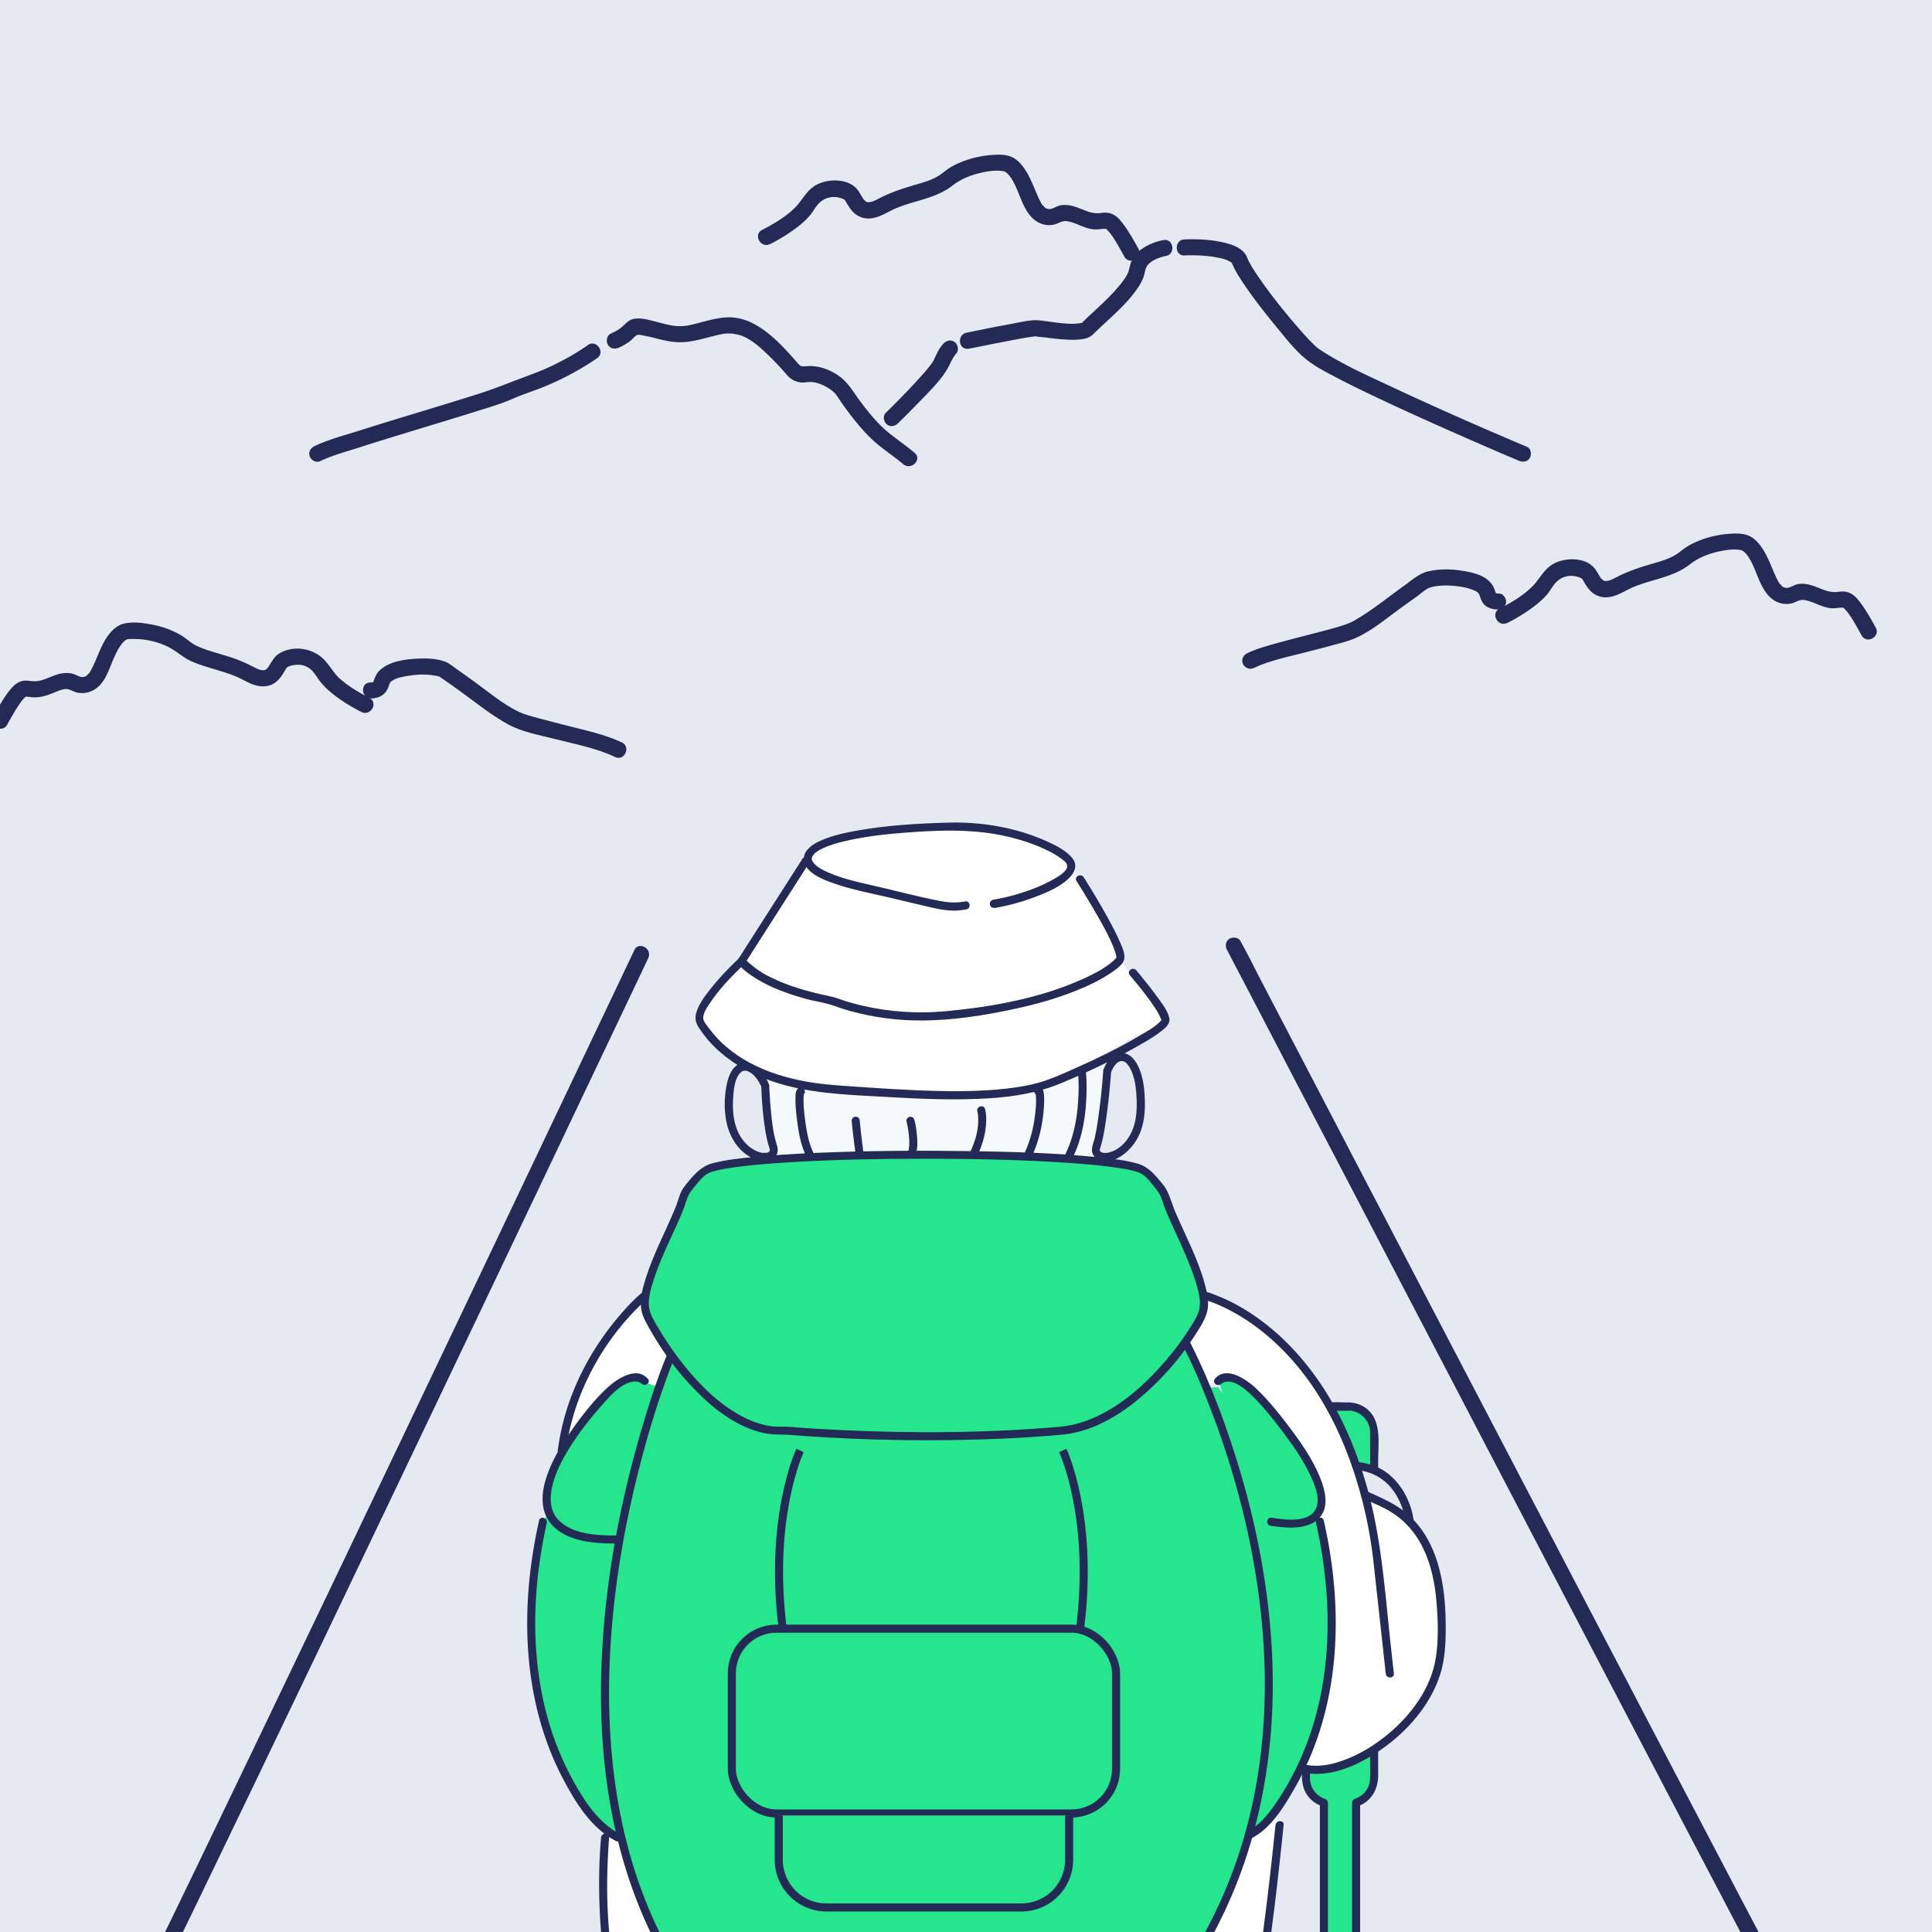 <svg xmlns="http://www.w3.org/2000/svg" viewBox="0 0 240 240"><defs><clipPath id="clippath"><path class="cls-1" d="M-308.43 0h240v240h-240z"/></clipPath><clipPath id="clippath-1"><path class="cls-1" d="M-49.52 475.65c-47.76-40.9-100.39-72.11-151.37-108.3 50.96-67.15 101.91-134.29 152.87-201.43C2.96 202.1 55.59 233.31 103.35 274.21 52.4 341.36 1.44 408.5-49.52 475.65Z"/></clipPath><clipPath id="clippath-2"><path class="cls-1" d="M-200.83 367.38c-46.75-41.46-93.79-80.72-146-115.36 50.96-67.14 101.91-134.29 152.87-201.43 52.21 34.64 99.25 73.9 146 115.36"/></clipPath><clipPath id="clippath-3"><path class="cls-1" d="M0 0h240v240H0z"/></clipPath><style>.cls-1{fill:none}.cls-5{fill:#fff}.cls-6{stroke:#222a55}.cls-8{fill:#f4f9fc}.cls-9{fill:#e4e9f2}.cls-10{fill:#222a55}.cls-11,.cls-6{fill:#25e68d}.cls-6{stroke-miterlimit:10}</style></defs><path class="cls-9" d="M240.25 240H0V0h240.25v240Z" id="bs"/><g id="illust"><g style="clip-path:url(#clippath)"><path d="M-49.52 475.65c-47.76-40.9-100.39-72.11-151.37-108.3 50.96-67.15 101.91-134.29 152.87-201.43C2.96 202.1 55.59 233.31 103.35 274.21 52.4 341.36 1.44 408.5-49.52 475.65Z" style="stroke:#222a55;fill:#fff;stroke-linecap:round;stroke-linejoin:round"/><path class="cls-8" d="M-17.46 310.49c-21.25-16.75-43.95-30.06-66.94-44.22l30.23-39.83c22.98 14.16 45.69 27.47 66.94 44.22l-30.23 39.83Z"/><g style="clip-path:url(#clippath-1)"><path class="cls-9" d="M17 265.09c-23.98-18.9-50.5-33.02-75.74-50.01-25.06-16.88-49.51-34.55-74.89-50.98l21.16-27.88c25.38 16.44 49.83 34.1 74.89 50.98 25.24 16.99 51.76 31.11 75.74 50.01L17 265.09Z"/><path class="cls-10" d="M1.77 231.6c-2.52 3.32-7.4 4.16-10.96 1.95-3.54-2.2-4.44-6.65-1.91-9.98 2.55-3.36 7.51-4.24 11.04-2.05 3.54 2.2 4.37 6.73 1.83 10.08Zm-12.34-7.71c-2.32 3.06-1.5 7.15 1.75 9.17 3.26 2.03 7.76 1.25 10.07-1.79 2.32-3.06 1.56-7.23-1.69-9.26-3.23-2.01-7.79-1.21-10.14 1.88Zm28.99 19.54c-2.52 3.32-7.22 3.91-10.59 1.46-3.36-2.44-4.16-7.02-1.63-10.35 2.55-3.36 7.41-4.1 10.75-1.68 3.36 2.44 4 7.22 1.47 10.56Zm-11.71-8.54c-2.32 3.06-1.59 7.28 1.49 9.51 3.1 2.25 7.43 1.69 9.74-1.35 2.32-3.06 1.73-7.46-1.35-9.7-3.07-2.23-7.53-1.55-9.88 1.53Z"/></g><g style="clip-path:url(#clippath-2)"><path class="cls-9" d="M13.42 269.75c-23.17-19.53-48.9-35.2-72.92-53.56-24.07-18.4-45.25-40.21-68.24-59.89l21.16-27.88c22.99 19.68 44.17 41.5 68.24 59.89 24.02 18.36 49.76 34.03 72.92 53.56l-21.16 27.88Z"/><path class="cls-10" d="M-1.12 235.44c-2.52 3.32-7.31 4.03-10.71 1.64-3.4-2.38-4.16-6.99-1.64-10.33 2.55-3.36 7.38-4.07 10.76-1.7 3.4 2.38 4.13 7.04 1.59 10.38Zm-11.85-8.34c-2.32 3.06-1.62 7.3 1.5 9.49 3.13 2.2 7.54 1.54 9.85-1.51 2.32-3.06 1.65-7.35-1.46-9.54-3.1-2.18-7.54-1.53-9.89 1.56Zm28.08 20.67c-2.52 3.32-7.19 3.88-10.49 1.35-3.28-2.52-3.99-7.21-1.46-10.55 2.55-3.36 7.32-3.99 10.59-1.48 3.29 2.53 3.9 7.33 1.36 10.68Zm-11.46-8.84c-2.32 3.06-1.67 7.38 1.34 9.7 3.03 2.33 7.33 1.8 9.64-1.24 2.32-3.06 1.76-7.49-1.25-9.81-3-2.31-7.38-1.73-9.73 1.35Z"/></g><path d="M-48.01 165.91c50.97 36.19 103.6 67.4 151.36 108.3C52.4 341.36 1.44 408.5-49.52 475.65c-47.76-40.9-100.39-72.11-151.37-108.3" style="stroke-width:2px;stroke-miterlimit:10;stroke:#222a55;fill:none"/></g><g style="clip-path:url(#clippath-3)"><path class="cls-11" d="M167.48 174.72h-2.04c-1.78 0-3.22 1.44-3.22 3.22v42.95c0 1.43.94 2.63 2.24 3.05v83.95c0 1.1.9 2 2 2s2-.9 2-2v-83.95c1.29-.42 2.24-1.62 2.24-3.05v-42.95c0-1.78-1.44-3.22-3.22-3.22Z"/><path class="cls-10" d="M167.51 174.22c-.92 0-1.92-.11-2.82.07a3.752 3.752 0 0 0-2.95 3.23c-.07.6-.02 1.22-.02 1.82v40.59c0 1.11.01 2.14.7 3.11.46.65 1.13 1.1 1.87 1.36l-.33-.51v81.67c0 .85-.08 1.75.02 2.6.15 1.31 1.32 2.29 2.63 2.21s2.3-1.16 2.35-2.46v-83.95l-.28.42c1.69-.6 2.52-2.13 2.52-3.85v-39.04c0-2.2.49-5.12-1.56-6.59-.62-.44-1.36-.67-2.12-.69-.64-.02-.72.98-.07 1 1.51.04 2.7 1.16 2.75 2.69v41.88c0 .71.07 1.47-.21 2.14-.32.78-.97 1.29-1.75 1.57-.15.05-.28.26-.28.42v74.56c0 3.11.13 6.26 0 9.37-.08 1.96-2.91 2.05-3 .06-.01-.3 0-.6 0-.89V224c0-.22-.12-.43-.33-.51-1.14-.4-1.88-1.38-1.9-2.59v-42.67c0-.43.03-.85.19-1.27.57-1.46 1.93-1.71 3.31-1.71h1.22c.64 0 .72-1 .07-1Z"/><path class="cls-5" d="m149.56 161.57-2.29 5.15 2.59 5.64s2.77-2.74 5.46.12c2.68 2.87 6.16 47.37 6.16 47.37s11.31-.08 15.46-8.8c4.14-8.71 2.25-21.19-2.99-23.07-5.24-1.87-4.39-2.31-4.39-2.31s-6.45-22.49-19.99-24.11Zm-70.16 0s-7.57 7.24-8.8 17.59c0 0 4.46-9.26 7.87-8.04l3.42 1.22 1.49-4-3.98-6.77Z"/><path class="cls-11" d="m67.44 189.04 11.03-17.91 7.54 2.73 65.33-1.53 12.62 16.71v13.28l-8.19 23.2-80.61-.24-7.72-36.24z"/><path class="cls-9" d="m168.66 182.23 1.09 4.35s4.13.18 5.37 2.36c1.25 2.18-1.2-6.53-6.46-6.71Z"/><path class="cls-5" d="M75.16 228.27s-1.24 18.62 4.28 24.28c5.52 5.67 19.96 13.14 41.37 10.76 21.41-2.38 31.62-7.67 34.5-14.11s3.63-28.36 3.63-28.36-6.12 6.61-7.6 7.04c-1.48.43-76.18.38-76.18.38Zm16.96-108.85-5.23 6.85s3.96 7.81 13.46 8.64c9.5.83 24.56 2.19 27.43.88s16.99-9.04 16.99-9.04l-5.66-7.53-6.19-12.17s-5.12-4.88-17.09-4.39c-11.97.49-15.74 2.72-15.8 4.39s-7.92 12.36-7.92 12.36Z"/><path class="cls-8" d="M94.52 133.06s1.39 10.97 2.25 10.92 23.89-.26 31.58 0l7.69.26 1.64-12.93s-6.4 5.08-21.58 4.2-21.58-2.45-21.58-2.45Z"/><path class="cls-10" d="M111.58 52.56c.87-.85 1.73-1.72 2.57-2.59 1.17-1.21 2.46-2.45 3.37-3.87.33-.51.55-1.08.85-1.6-.06.11.1-.16.13-.2.05-.07.1-.15.15-.22.04-.05.08-.11.13-.16.38-.39.23-1.09-.16-1.41-.46-.36-1.03-.23-1.41.16-.57.58-.93 1.45-1.27 2.18-.06.14-.07.1.02-.03l-.12.18c-.09.14-.19.27-.29.4-.24.32-.5.62-.76.92-1.21 1.39-2.5 2.71-3.8 4.02-.32.33-.65.65-.98.97-.39.38-.22 1.1.16 1.41.47.37 1.02.22 1.41-.16Zm8.78-9.24c1.61-.33 3.23-.65 4.84-.96.97-.19 1.95-.38 2.93-.52.13-.02.26-.04.39-.05.05 0 .11 0 .16-.02.17-.03-.25-.03-.08 0 .4.09.85.09 1.26.15 1.27.17 2.55.33 3.83.28.52-.02 1.08-.08 1.56-.3.24-.11.43-.26.61-.44.22-.22.04-.05.06-.06l.22-.22c1.77-1.71 3.75-3.29 5.15-5.34.37-.54.7-1.12.86-1.76.13-.54.17-.96.59-1.34s.88-.59 1.42-.77c.1-.04.21-.07.31-.1-.23.07.04 0 .1-.02.08-.02.17-.04.25-.05 1.27-.22.98-2.2-.29-1.98-.74.13-1.5.4-2.16.77-.57.32-1.09.71-1.48 1.24-.41.56-.52 1.14-.67 1.8.03-.16-.02.07-.04.12-.05.12-.09.23-.15.34-.1.2-.23.39-.38.61-.37.53-.79 1.02-1.22 1.5-.84.92-1.77 1.77-2.68 2.62-.34.31-.68.62-1 .94-.08.08-.16.16-.23.24-.21.22-.05.05-.06.06-.1.06.07-.03.07-.03-.05 0-.1.06-.15.07-.01 0-.15.05-.05.02s-.09.02-.11.02c-1.13.19-2.32.02-3.47-.13-.82-.1-1.67-.29-2.5-.22s-1.66.26-2.47.41c-1.91.35-3.82.73-5.72 1.13-1.26.26-.97 2.24.29 1.98Z"/><path class="cls-10" d="M147.14 31.73c1.39-.05 2.84 0 4.17.28.42.08.84.18 1.23.35-.08-.03.29.16.37.21.24.16-.14-.12.07.06.04.04.08.08.11.12-.07-.1-.08-.1-.02 0-.11-.21.1.24.15.35.06.13.12.26.19.39.21.41.46.8.71 1.19 1.34 2.07 2.88 4.03 4.45 5.94 1.22 1.48 2.47 3.13 4.03 4.28.98.72 2.08 1.3 3.15 1.86 1.64.87 3.31 1.68 4.99 2.48 3.72 1.77 7.48 3.45 11.25 5.11 2.22.97 4.44 1.94 6.68 2.88.5.21 1.07.16 1.37-.35.25-.42.15-1.16-.35-1.37-5.63-2.38-11.23-4.84-16.76-7.43-3-1.41-6.12-2.77-8.89-4.6-.1-.07-.2-.13-.29-.2-.07-.05-.37-.29-.09-.06-.21-.17-.4-.36-.59-.55-.82-.82-1.58-1.69-2.33-2.57-1.63-1.91-3.2-3.9-4.6-5.98-.29-.43-.58-.87-.83-1.33-.1-.17-.18-.34-.27-.51-.03-.07-.06-.13-.09-.2.16.36-.13-.31-.1-.25-.47-.95-1.58-1.39-2.54-1.63-1.66-.43-3.46-.52-5.17-.46-1.28.04-1.28 2.04 0 2Zm-51.5-1.39c1.32-.68 2.59-1.46 3.74-2.39.45-.37.88-.77 1.25-1.21s.64-1 1.05-1.43c.57-.61 1.3-.88 2.12-.83.26.02.52.08.82.19.19.07.06.02.02 0l.18.09c.05.03.11.06.16.1-.21-.14 0 0-.02 0 0 0 .06.08-.03-.05.04.05.07.1.1.16.06.11.13.21.19.32.18.31.38.62.61.89.52.61 1.26.97 2.06.96 1.25 0 2.29-.79 3.39-1.26 1.24-.52 2.56-.84 3.84-1.25 1.17-.38 2.26-.84 3.23-1.6.89-.69 1.92-1.15 3-1.44s2.27-.5 3.33-.32c-.08-.01.18.07.15.06.17.08.19.11.27.19.3.27.46.51.66.85.83 1.39 1.16 3.14 2.2 4.4.37.45.84.82 1.39 1.02.49.18 1.03.23 1.54.12.55-.11 1.02-.52 1.6-.44 1.26.17 2.3 1.02 3.62 1.03.29 0 .59-.04.88-.07.14-.02.3-.02.05 0 .08 0 .18 0 .26-.01.26-.03-.19-.05.04 0s-.19 0 .04.02c.05 0 .23.19 0-.02.05.05.11.09.16.14.1.11.2.21.29.32.63.77 1.29 2.01 1.84 3 .63 1.12 2.37.15 1.75-.98-.56-1.01-1.13-2.03-1.81-2.96-.37-.5-.77-1.02-1.34-1.3-.49-.25-.97-.25-1.5-.18-.08 0-.16.02-.23.03-.27.04.19 0-.09 0-.44 0-.81-.05-1.24-.19-1.16-.4-2.3-1.06-3.57-.77-.47.11-.91.5-1.41.43-.32-.04-.44-.19-.55-.31l-.12-.12c-.05-.05-.09-.09-.13-.14.13.16.04.04.01 0-.2-.33-.37-.67-.52-1.02-.36-.8-.67-1.62-1.07-2.41s-.93-1.62-1.67-2.17c-.82-.6-1.84-.61-2.82-.55-1.25.08-2.47.33-3.64.77-.58.22-1.14.47-1.67.79-.5.3-.92.7-1.41 1.01-1.04.65-2.26.94-3.42 1.29-1.42.42-2.8.91-4.12 1.6-.36.19-.74.39-1.15.41-.2.01-.21.01-.38-.07.05.02-.09-.07-.11-.1-.29-.28-.22-.23-.44-.59-.17-.28-.33-.57-.54-.83-1.14-1.38-3.61-1.34-5.06-.56-1.24.67-1.73 1.91-2.69 2.86-1.16 1.15-2.61 1.99-4.06 2.74-1.14.59-.17 2.34.98 1.75ZM76.89 43.18c.47-.21.91-.46 1.33-.77.29-.22.56-.58.86-.76.21-.13.55-.03.8.02.46.08.92.19 1.37.3 1.17.3 2.2.57 3.44.54 1.76-.04 3.46-.74 5.19-1.04.05 0 .32-.05.19-.03-.14.02.16-.01.2-.01.18-.01.36 0 .54 0 .03 0 .34.04.19.02s.14.02.19.03c.29.05.59.1.87.2 1.3.46 2.47 1.56 3.47 2.52.77.75 1.51 1.53 2.2 2.35.48.57 1.12.92 1.87.96.44.03.87-.1 1.31-.05.41.04.84.18 1.22.34.61.26 1.39.77 1.7 1.19.34.46.64.95.98 1.42 1.18 1.61 2.43 3.23 3.94 4.55 1.1.96 2.34 1.75 3.45 2.7.98.83 2.4-.58 1.41-1.41s-2.07-1.59-3.1-2.4c-1.39-1.1-2.56-2.55-3.62-3.96-.86-1.14-1.52-2.39-2.72-3.22-.78-.54-1.71-.96-2.65-1.12-.55-.1-1.04-.09-1.59-.04-.35.03-.51-.04-.75-.3-1.66-1.9-3.49-3.98-5.79-5.11-.95-.47-2.1-.74-3.17-.67-1.46.09-2.91.58-4.32.91-1.69.4-2.71.06-4.28-.34-.92-.23-2.15-.63-3.08-.33-.54.17-.85.57-1.26.93s-.91.62-1.41.85-.61.94-.36 1.37c.3.51.87.58 1.37.36Zm-3.85-.31a32.131 32.131 0 0 1-5.51 3.04c-1.31.56-2.67 1.02-4 1.54s-2.69 1.03-4.07 1.47c-4.97 1.58-9.97 3.03-14.94 4.61-1.81.57-3.73 1.07-5.45 1.89-.49.23-.79.74-.59 1.28.17.47.8.83 1.28.59 1.45-.7 3.07-1.13 4.6-1.62 2.55-.82 5.11-1.6 7.67-2.38s4.98-1.51 7.46-2.29c1.4-.44 2.81-.85 4.15-1.44s2.8-1.04 4.17-1.61c2.23-.93 4.36-2.08 6.36-3.45 1.07-.73-.08-2.37-1.14-1.64ZM187.23 77.4c1.32-.68 2.59-1.46 3.74-2.39.45-.37.88-.77 1.25-1.21s.64-1 1.05-1.43c.57-.61 1.3-.88 2.12-.83.26.02.52.08.82.19.19.07.06.02.02 0l.18.09c.05.03.11.06.16.1-.21-.14 0 0-.02 0 0 0 .06.08-.03-.05.04.05.07.1.1.16.06.11.13.21.19.32.18.31.38.62.61.89.52.61 1.26.97 2.06.96 1.25 0 2.29-.79 3.39-1.26 1.24-.52 2.56-.84 3.84-1.25 1.17-.38 2.26-.84 3.23-1.6.89-.69 1.92-1.15 3-1.44s2.27-.5 3.33-.32c-.08-.01.18.07.15.06.17.08.19.11.27.19.3.27.46.51.66.85.83 1.39 1.16 3.14 2.2 4.4.37.45.84.82 1.39 1.02.49.18 1.03.23 1.54.12.55-.11 1.02-.52 1.6-.44 1.26.17 2.3 1.02 3.62 1.03.29 0 .59-.04.88-.07.14-.02.3-.02.05 0 .08 0 .18 0 .26-.01.26-.03-.19-.05.04 0s-.19 0 .04.02c.05 0 .23.19 0-.02.05.05.11.09.16.14.1.11.2.21.29.32.63.77 1.29 2.01 1.84 3 .63 1.12 2.37.15 1.75-.98-.56-1.01-1.13-2.03-1.81-2.96-.37-.5-.77-1.02-1.34-1.3-.49-.25-.97-.25-1.5-.18-.08 0-.16.02-.23.03-.27.04.19 0-.09 0-.44 0-.81-.05-1.24-.19-1.16-.4-2.3-1.06-3.57-.77-.47.11-.91.5-1.41.43-.32-.04-.44-.19-.55-.31l-.12-.12c-.05-.05-.09-.09-.13-.14.13.16.04.04.01 0-.2-.33-.37-.67-.52-1.02-.36-.8-.67-1.62-1.07-2.41s-.93-1.62-1.67-2.17c-.82-.6-1.84-.61-2.82-.55-1.25.08-2.47.33-3.64.77-.58.22-1.14.47-1.67.79-.5.3-.92.7-1.41 1.01-1.04.65-2.26.94-3.42 1.29-1.42.42-2.8.91-4.12 1.6-.36.19-.74.39-1.15.41-.2.01-.21.01-.38-.07.05.02-.09-.07-.11-.1-.29-.28-.22-.23-.44-.59-.17-.28-.33-.57-.54-.83-1.14-1.38-3.61-1.34-5.06-.56-1.24.67-1.73 1.91-2.69 2.86-1.16 1.15-2.61 1.99-4.06 2.74-1.14.59-.17 2.34.98 1.75Z"/><path class="cls-10" d="M155.66 83.03c2.03-.98 4.35-1.44 6.52-2 1.24-.32 2.48-.63 3.71-.97.84-.23 1.72-.45 2.52-.81 1.97-.88 3.69-2.33 5.42-3.59.67-.49 1.34-.97 2.02-1.45.52-.37 1.14-.93 1.66-1.18.09-.04.2-.06.29-.09.03 0 .23-.06.15-.04a8.248 8.248 0 0 1 2.06-.16c.96.04 2.01.18 2.91.52.28.11.53.21.72.41-.09-.09.07.1.1.14.06.1-.01-.03-.02-.04.02.05.04.1.06.14.15.4.25.8.54 1.13.41.46 1.01.63 1.61.67.54.03 1.05-.25 1.15-.82.08-.49-.28-1.12-.82-1.15-.13 0-.26-.02-.39-.04-.2-.03.05.03-.11-.03-.11-.04.03.03.03.03s.07.13.05.05c-.12-.36-.23-.72-.44-1.05-.8-1.27-2.55-1.61-3.92-1.82s-2.76-.21-4.1.11c-1.13.27-2.01 1.1-2.94 1.76-2.05 1.46-4.04 3.12-6.24 4.36-.23.13-.23.13-.36.19-.16.07-.31.14-.48.2-.39.15-.8.27-1.2.39-1.17.35-2.35.64-3.53.95-1.44.37-2.88.74-4.31 1.14-1.13.32-2.29.64-3.35 1.15-.49.23-.79.74-.59 1.28.17.47.79.83 1.28.59ZM45.93 86.72c-1.3-.68-2.61-1.43-3.71-2.41-.9-.81-1.39-1.94-2.33-2.7-1.41-1.14-3.49-1.39-5.1-.49-.58.32-.89.82-1.22 1.36-.08.13-.16.26-.24.38-.02.03-.12.15 0 .02-.05.06-.1.12-.16.17-.13.13-.24.21-.49.21-.42-.01-.8-.21-1.17-.4-.71-.37-1.43-.7-2.18-.98-1.25-.46-2.56-.77-3.82-1.21-.54-.19-1.06-.4-1.54-.7s-.91-.71-1.41-1.01c-1.09-.66-2.32-1.11-3.57-1.35-1.11-.22-2.39-.4-3.52-.16-.88.19-1.53.81-2.05 1.51-1.01 1.38-1.4 3.09-2.26 4.54-.03.05-.07.1-.1.15.13-.16.04-.05 0-.02l-.15.15c-.19.18-.21.25-.51.31-.51.09-.94-.3-1.42-.41-.61-.14-1.25-.08-1.85.1-1.02.3-1.97.94-3.08.84-.44-.04-.86-.13-1.3-.02-.67.17-1.15.66-1.57 1.18-.79 1-1.4 2.13-2.02 3.24S.25 91.16.88 90.04c.55-.99 1.11-2 1.78-2.92.08-.11.24-.29.43-.49.04-.04.08-.07.13-.11-.29.24-.1.06-.07.06.02 0 .1-.05.12-.06.06-.06-.26.07-.07.03.26-.06-.14-.02-.01 0h.23c.18.01.35.05.52.06.96.1 1.82-.19 2.7-.54.47-.19.95-.42 1.46-.47.54-.06.99.34 1.51.44.96.19 1.89-.1 2.61-.75 1.02-.92 1.4-2.4 1.96-3.62.33-.72.69-1.48 1.25-2.01.13-.13.34-.26.54-.27.53-.03 1.06-.02 1.59.03 1.13.11 2.28.42 3.3.92s1.8 1.29 2.82 1.76c1.14.52 2.35.84 3.55 1.21.65.2 1.31.41 1.94.66.67.27 1.28.64 1.94.93.88.38 1.89.54 2.77.08.65-.34 1.07-.93 1.44-1.55l.21-.36c.03-.04.05-.08.08-.13.11-.16-.16.1.03-.02.12-.08-.24.14-.03.02.07-.04.14-.08.2-.12.19-.11.04-.04.28-.11.75-.21 1.52-.21 2.24.24.47.3.76.73 1.06 1.18.39.59.85 1.11 1.37 1.58 1.23 1.1 2.66 1.97 4.12 2.73 1.14.59 2.16-1.13 1.02-1.72Z"/><path class="cls-10" d="M77.27 92.24c-2.11-1.01-4.52-1.5-6.77-2.08-1.24-.32-2.48-.63-3.71-.97-.88-.24-1.52-.38-2.35-.77-1.94-.91-3.74-2.46-5.57-3.78-.75-.54-1.5-1.08-2.26-1.61-.41-.29-.81-.64-1.28-.82-1.02-.4-2.22-.44-3.29-.4-1.64.06-3.86.33-5.02 1.62-.32.36-.45.75-.61 1.18-.02.07-.07.15-.08.21 0-.02.09-.1.09-.1 0 .08-.01-.06.06-.02-.03-.01-.13.06-.17.06.1-.01-.29.02-.34.02-1.29.07-1.09 2.06.19 1.99 1.03-.06 1.78-.5 2.11-1.49.05-.15.1-.29.16-.43.05-.11.05-.11.2-.22.57-.44 1.4-.57 2.09-.68 1.24-.21 2.49-.23 3.72.06.07.02.13.04.2.05-.11-.03-.18-.1-.08-.02.11.08.21.13.36.24.78.54 1.56 1.09 2.33 1.65 1.93 1.39 3.82 2.95 5.92 4.08 1.74.94 3.86 1.3 5.76 1.79 2.48.64 5.16 1.12 7.48 2.24 1.16.56 2-1.26.84-1.82Z"/><path class="cls-8" d="M79.66 118.55S20.15 243.94 15.37 252.6"/><path class="cls-10" d="M78.79 118.05c-.53 1.12-1.07 2.25-1.6 3.37l-4.38 9.21c-2.15 4.53-4.31 9.06-6.46 13.59-2.66 5.6-5.33 11.2-7.99 16.79-2.95 6.19-5.9 12.38-8.85 18.56-3 6.28-6 12.57-9 18.85-2.87 6.01-5.75 12.02-8.64 18.03-2.52 5.25-5.04 10.49-7.57 15.73-1.94 4.02-3.88 8.03-5.85 12.04-1.16 2.36-2.3 4.73-3.52 7.06-.14.27-.28.54-.43.81-.62 1.13 1.11 2.12 1.74.99 1.02-1.85 1.93-3.77 2.86-5.67 1.8-3.66 3.59-7.33 5.37-11.01 2.4-4.96 4.79-9.92 7.17-14.88 2.82-5.86 5.63-11.73 8.44-17.6 3.01-6.29 6.01-12.58 9.02-18.87 2.97-6.22 5.93-12.44 8.9-18.66 2.75-5.78 5.51-11.56 8.26-17.35 2.31-4.85 4.61-9.7 6.92-14.55 1.64-3.46 3.28-6.91 4.93-10.37.77-1.63 1.56-3.26 2.32-4.89.03-.07.07-.14.1-.21.55-1.16-1.18-2.16-1.74-.99Z"/><path class="cls-8" d="M153.26 117.45s65.95 126.48 70.73 135.15"/><path class="cls-10" d="M152.43 118.01c.59 1.13 1.18 2.27 1.78 3.4 1.61 3.09 3.22 6.17 4.83 9.26 2.39 4.59 4.78 9.17 7.18 13.75l8.85 16.95c3.24 6.2 6.48 12.4 9.72 18.61 3.33 6.38 6.67 12.76 10 19.14 3.16 6.04 6.32 12.09 9.48 18.13 2.76 5.27 5.52 10.55 8.29 15.82 2.13 4.06 4.26 8.12 6.4 12.18 1.25 2.37 2.5 4.74 3.77 7.1.15.27.29.54.44.81.62 1.13 2.29.02 1.67-1.11-1.04-1.89-2.03-3.8-3.04-5.7-1.95-3.68-3.88-7.37-5.82-11.05-2.63-5.02-5.26-10.03-7.89-15.05-3.1-5.92-6.19-11.83-9.29-17.75-3.3-6.3-6.59-12.61-9.89-18.91-3.3-6.32-6.6-12.63-9.9-18.95-3.04-5.81-6.07-11.63-9.11-17.45-2.55-4.88-5.09-9.76-7.64-14.64-1.83-3.5-3.65-7-5.48-10.5-.86-1.64-1.67-3.32-2.57-4.93-.04-.07-.07-.14-.11-.21-.25-.48-.97-.55-1.39-.28-.49.32-.53.91-.28 1.39ZM94.57 134.9c.06 1.94.22 3.9.55 5.81.1.58.22 1.15.4 1.71.03.09.06.17.08.26.01.04.03.23.02.09v.15c.01-.08.01 0-.02.07 0 .01.05-.04-.02.04-.09.1.06-.08-.03.03s-.01.02-.03.03c-.05.03-.1.06-.15.08.07-.03.03 0-.06.01l-.15.03c-.12.02.11 0-.02 0h-.4c-.14-.01.1.02-.05 0-.07-.01-.15-.03-.22-.05-.16-.04-.31-.09-.46-.15-.21-.09-.64-.34-.86-.51-.72-.56-1.25-1.33-1.59-2.17-.51-1.28-.57-2.69-.48-4.05.06-.94.2-2.23.8-2.92.06-.07.12-.13.19-.19.11-.09-.05.03.02-.01.04-.03.08-.05.13-.08.12-.07-.03 0 .12-.05.03 0 .06-.02.1-.02.11-.02-.08 0 .03 0 .23-.01.18-.01.39.05.03 0 .05.02.08.03.11.04-.05-.03.04.02.08.04.16.08.24.13.62.39 1.1 1.15 1.42 1.92.1.25.47.31.68.19.26-.14.29-.43.19-.68-.54-1.34-2.03-3.27-3.71-2.49-.88.42-1.28 1.48-1.48 2.36-.35 1.53-.39 3.24-.09 4.78.4 2.05 1.71 4.1 3.79 4.75.62.19 1.39.26 1.97-.09.62-.38.73-1.07.52-1.72-.47-1.46-.63-3.01-.77-4.53-.08-.93-.15-1.87-.18-2.81-.02-.64-1.02-.66-1-.01Zm42.48-1.88a85.29 85.29 0 0 1-.67 6.19c-.1.68-.22 1.36-.36 2.03-.1.45-.28.89-.35 1.33-.13.74.29 1.36 1 1.57 1.83.53 3.72-1.15 4.55-2.6.76-1.32 1.01-2.85 1-4.35-.01-1.58-.14-3.29-.83-4.73-.41-.87-1.16-1.76-2.22-1.64s-1.69 1.07-2.05 1.94c-.24.59.64 1.06.89.46.15-.36.33-.72.59-1.01.2-.21.37-.35.66-.4-.09.02.07 0 .1 0 .06 0 0 0 .1.01.14.03.19.05.34.15.24.16.48.52.63.82.61 1.19.73 2.65.77 3.97.04 1.4-.09 2.82-.74 4.08-.43.83-1.06 1.55-1.88 2-.54.3-1.15.46-1.65.34.01 0-.21-.09-.15-.06-.04-.02-.07-.06-.11-.1.11.1-.07-.13 0 0a.784.784 0 0 1-.05-.14c.01.12 0-.02 0-.06 0 0 .05-.21.09-.34.33-1.07.51-2.18.67-3.29.3-2.07.51-4.15.66-6.24.05-.64-.95-.58-1 .05Zm-15.63 5.06s.01.06.02.1c-.01-.05-.02-.11 0 .02 0 .06.02.11.03.17.05.37.06.75.04 1.12-.06 1.32-.5 2.64-1.1 3.83-.29.58.61 1.01.9.43.67-1.33 1.11-2.78 1.19-4.27.03-.57.02-1.17-.14-1.72-.17-.62-1.12-.3-.95.32Zm-8.81 1.2c.13.54.22 1.09.28 1.64.03.23.04.46.06.69.01.27.01.36 0 .61-.01.21-.04.43-.08.64 0 .04-.02.09-.03.13.03-.11-.02.06-.03.08a.37.37 0 0 1-.05.11c-.01.02-.09.17-.03.06-.14.23-.14.52.09.7.19.15.56.14.7-.09.52-.85.47-1.94.38-2.9-.06-.6-.15-1.2-.3-1.79-.06-.26-.27-.47-.56-.43-.24.03-.5.29-.43.56Zm16.79-3.44c.15-.3-.78.14-.78-.1 0 .05.03.13.04.18 0 .01 0 .07.02.18s.01.23.02.34c.02.65-.03 1.31-.11 1.96-.21 1.8-.68 3.61-1.51 5.23-.29.57.56 1.09.86.52 1.03-2.02 1.58-4.28 1.73-6.53.04-.64.09-1.34-.04-1.98-.04-.21-.12-.42-.32-.54-.27-.16-.62-.04-.77.23-.29.57.56 1.09.86.52Zm-23.6 3.4c.13 1.44.32 2.88.51 4.31.04.27.23.49.52.48.25-.01.52-.25.48-.52-.2-1.43-.38-2.87-.51-4.31a.509.509 0 0 0-.52-.48c-.26.01-.5.25-.48.52Zm-6.58-4.09c-.43.24-.4.94-.4 1.35-.01.77.06 1.54.15 2.3.21 1.74.5 3.63 1.36 5.18.31.57 1.16.04.85-.52-.74-1.34-.99-3-1.19-4.5-.09-.71-.16-1.43-.17-2.15 0-.26 0-.52.02-.78-.01.1.02-.1.03-.14.02-.12.02 0-.01.02.1-.04-.09.09-.11.1.56-.32.04-1.17-.52-.85Zm34.67-2.03c.14 1.21.12 2.45.04 3.67-.16 2.47-.66 4.95-1.87 7.13-.31.56.61.95.92.4 1.25-2.25 1.78-4.84 1.94-7.38.08-1.3.1-2.64-.04-3.94-.07-.64-1.06-.51-.99.13Zm-63.6 47.09c.9-6.73 4.25-13.13 9.07-17.9.35-.34.7-.69 1.08-1 .5-.41-.17-1.16-.66-.75-1.16.96-2.19 2.11-3.15 3.26-2.26 2.71-4.12 5.77-5.43 9.05-.94 2.34-1.58 4.79-1.91 7.3-.09.64.91.69 1 .05Z"/><path class="cls-11" d="M67.44 189.04c-2.31 10.13-2.85 24.38 5.68 36.12 1.29 1.56 2.52 2.53 3.64 3.11"/><path class="cls-10" d="M66.97 188.87c-2.41 10.67-2.19 22.33 3.01 32.18 1.56 2.95 3.46 6.02 6.49 7.63.56.3 1.14-.52.57-.82-2.65-1.41-4.34-3.95-5.76-6.51s-2.53-5.29-3.3-8.11c-1.42-5.19-1.76-10.63-1.31-15.98.23-2.71.65-5.4 1.25-8.05.14-.62-.8-.97-.94-.34Z"/><path class="cls-11" d="M80.06 171.58s-1.51-1.86-5.02 1.92c-4.34 4.67-14.54 17.92 1.71 17.75"/><path class="cls-10" d="M80.48 171.3c-1.41-1.7-3.93.07-5.07 1.13-1.65 1.54-3.1 3.39-4.39 5.23-1.32 1.87-2.53 3.87-3.21 6.06-.55 1.77-.69 3.86.51 5.41 1.9 2.46 5.66 2.63 8.49 2.61.64 0 .56-1-.08-1-2.35.02-5.41-.07-7.24-1.8-1.22-1.15-1.24-2.87-.87-4.4.48-1.96 1.52-3.79 2.63-5.46s2.31-3.18 3.62-4.64c.97-1.08 2.09-2.41 3.56-2.77.35-.08.71-.07.99.04.19.07.08.05.22.13.08.05.14.15.02 0 .41.49 1.24-.07.83-.56Z"/><path class="cls-11" d="M163.96 189.04c2.31 10.13 2.85 24.38-5.68 36.12-1.29 1.56-1.85 2.15-2.97 2.73"/><path class="cls-10" d="M163.48 189.18c2.33 10.31 2.13 21.58-2.8 31.13a32.93 32.93 0 0 1-2.64 4.33c-.81 1.11-1.76 2.16-2.99 2.81-.57.3-.04 1.15.52.85 2.38-1.27 3.94-3.87 5.24-6.14 1.5-2.62 2.67-5.43 3.49-8.34 1.53-5.35 1.9-11 1.45-16.54a59.64 59.64 0 0 0-1.31-8.4c-.14-.63-1.1-.34-.96.29Z"/><path class="cls-11" d="M147.26 166.73s23.41 43.67-.15 78.55c0 0-20.69 17.4-59.01 3.22-1.6-.59-2.9-1.77-3.82-3.22-19.98-31.48-.9-76.94-.9-76.94"/><path class="cls-10" d="M146.81 166.94c1.56 2.92 2.81 6.04 3.97 9.13 2.74 7.35 4.71 15.03 5.68 22.82 1.24 9.88.82 20.05-2.01 29.63a59.503 59.503 0 0 1-6.83 15.06c-.35.56-.61 1.15-1.13 1.55-.37.28-.75.55-1.13.8-3.7 2.47-8.18 4.32-12.55 5.53-8.23 2.29-16.91 2.58-25.35 1.46-5.93-.79-11.75-2.28-17.39-4.25-1.42-.5-2.81-.94-3.95-1.97-1-.91-1.68-2.09-2.36-3.24a54.1 54.1 0 0 1-3.4-6.92c-3.72-9.15-4.95-19.16-4.66-28.98.25-8.47 1.59-16.89 3.68-25.09 1.15-4.52 2.51-9.01 4.22-13.35.08-.2.16-.41.25-.61.25-.59-.7-.92-.94-.33-1.32 3.15-2.35 6.44-3.31 9.72-2.24 7.69-3.83 15.61-4.54 23.6-.87 9.73-.43 19.7 2.22 29.13 1.4 4.96 3.41 9.76 6.1 14.16.71 1.16 1.48 2.24 2.56 3.08 1.18.92 2.62 1.35 4.01 1.83 2.96 1.03 5.97 1.92 9.02 2.65 9.41 2.25 19.26 2.97 28.82 1.28 5.64-1 11.22-2.82 16.19-5.68 1.09-.63 2.17-1.3 3.16-2.07.53-.4.82-.99 1.18-1.55a59.89 59.89 0 0 0 4.11-7.55c4.35-9.54 6.02-20.1 5.62-30.54-.33-8.71-2.02-17.35-4.67-25.65-1.47-4.6-3.2-9.16-5.37-13.49-.1-.2-.2-.4-.31-.6-.3-.57-1.21-.13-.9.43Z"/><path class="cls-11" d="M151.34 171.58s1.51-1.86 5.02 1.92c4.34 4.67 14.29 17.47 1.56 15.54"/><path class="cls-10" d="M151.74 171.88c-.11.14.04-.04.14-.1-.07.05.14-.07.19-.08.09-.03.22-.06.34-.07 1.11-.07 2.19.87 2.94 1.57 1.46 1.38 2.75 3.01 3.96 4.61s2.48 3.4 3.38 5.29c.58 1.2 1.37 2.94.79 4.28-.81 1.89-3.99 1.39-5.53 1.16-.64-.09-.74.9-.1 1 1.91.28 4.76.6 6.16-1.12 1.09-1.34.6-3.28.03-4.73-.83-2.13-2.15-4.08-3.5-5.91-1.36-1.83-2.81-3.68-4.46-5.26-1.12-1.07-3.72-2.96-5.16-1.24-.41.5.4 1.08.81.59Z"/><rect class="cls-6" x="90.91" y="202.32" width="47.73" height="22.96" rx="5.55" ry="5.55"/><path class="cls-6" d="M132.81 225.52v5.51a5.92 5.92 0 0 1-5.92 5.92h-24.23a5.92 5.92 0 0 1-5.92-5.92v-5.51"/><path class="cls-10" d="M123.54 112.8c1.85-.32 3.67-.83 5.41-1.52 1.37-.54 2.87-1.2 3.92-2.27.7-.71 1-1.63.3-2.45-.8-.95-2.05-1.56-3.16-2.06-3.78-1.7-8.05-2.42-12.18-2.31-3.67.1-7.37.31-10.99.93-1.69.29-3.45.64-5.02 1.37-.54.25-1.06.55-1.45 1-.24.27.13 0 .07-.06-.01 0-.18.17-.21.21-.23.29-.37.65-.37 1.02 0 1.78 2.57 2.68 3.89 3.13 2.02.7 4.14 1.11 6.22 1.59 1.55.36 3.09.73 4.63 1.09s3.01.76 4.55.62c.3-.03.59-.07.88-.12.63-.11.51-1.11-.13-.99-1.19.21-2.22.13-3.41-.11-2.72-.55-5.4-1.26-8.1-1.88-1.8-.41-3.62-.81-5.33-1.54-.72-.31-1.57-.69-2.05-1.34a.74.74 0 0 1-.17-.41c0-.08 0-.16.05-.26.06-.16 0 0 .04-.08.03-.04.06-.09.09-.13.12-.14-.05.07.03-.03.21-.27.13-.15.11-.12.02-.04.06-.08.09-.11-.17.13.06-.05.12-.09.11-.08.22-.16.33-.23.09-.05.01 0 .02-.01.04-.02.08-.05.12-.07.09-.05.18-.09.27-.14.23-.11.46-.21.7-.3.67-.26 1.36-.46 2.06-.62 2.6-.62 5.27-.9 7.93-1.1 4.18-.31 8.32-.44 12.42.53 1.68.4 3.34.94 4.89 1.7.56.27 1.11.58 1.62.95.27.2.72.5.82.84.23.8-1.42 1.65-1.93 1.93-1.46.81-3.06 1.38-4.66 1.83-.85.24-1.71.43-2.58.58-.63.11-.51 1.1.13.99Z"/><path class="cls-10" d="m99.62 106.78-6.93 10.83-.98 1.54c-.09.14-.12.36-.03.5.41.64 1.07 1.13 1.69 1.55 1.98 1.36 4.32 2.2 6.61 2.85 1.17.33 2.44.47 3.58.88.65.23 1.3.45 1.97.64 2.94.82 6.01 1.22 9.05 1.2 3.81-.02 7.69-.63 11.41-1.43 2.63-.56 5.24-1.29 7.74-2.3 1.53-.61 3.03-1.33 4.38-2.26.62-.43 1.57-1.03 1.57-1.88 0-.72-.37-1.47-.66-2.11-.44-.99-.95-1.94-1.47-2.89-.87-1.57-1.79-3.12-2.75-4.64-.06-.09-.12-.19-.18-.28-.34-.54-1.24-.09-.89.46.67 1.06 1.32 2.14 1.96 3.22 1 1.71 2.07 3.48 2.76 5.35.1.28.19.57.23.86 0-.05-.04.22 0 .1 0 0 .04 0-.05.06-.1.08.05-.05-.05.06l-.18.18c-.14.13-.29.26-.44.38-1.06.83-2.3 1.45-3.53 2-5.33 2.39-11.32 3.45-17.1 3.98-3.32.3-6.72.08-9.98-.65-.94-.21-1.86-.46-2.77-.77-.46-.16-.88-.32-1.36-.42-2.78-.58-5.62-1.35-8.13-2.72-.98-.54-1.72-1.15-2.51-1.88-.08-.08-.09-.12-.02-.01l-.03.5 6.93-10.83.98-1.54c.35-.54-.49-1.09-.84-.55Z"/><path class="cls-10" d="M91.82 119.02c-1.28 1.2-2.51 2.49-3.59 3.87-.67.84-1.38 1.78-1.71 2.82-.24.77-.12 1.33.31 1.98 2.45 3.78 6.61 6.06 10.89 7.17 4.17 1.09 8.59 1.18 12.87 1.43 4.05.24 8.13.39 12.19.15 3.13-.19 6.15-.68 9.06-1.89 3.18-1.32 6.31-2.81 9.31-4.5 1.08-.6 2.17-1.22 3.15-1.99.53-.42 1.12-.91.94-1.65-.24-.98-1-1.91-1.59-2.71-.67-.93-1.39-1.83-2.12-2.71-.13-.16-.26-.31-.39-.46-.42-.49-1.21.11-.8.6 1.18 1.39 2.35 2.83 3.33 4.37.24.37.4.75.59 1.14.06.13 0 .08.02.06 0 0-.09.12-.17.21-.65.68-1.57 1.18-2.37 1.65-2.74 1.64-5.63 3.03-8.55 4.31-1.31.58-2.63 1.18-4 1.58s-2.81.63-4.24.79c-3.67.41-7.39.35-11.08.2-2.15-.09-4.3-.22-6.44-.37s-4.25-.25-6.35-.56c-4.79-.7-9.75-2.57-12.8-6.5-.28-.36-.71-.89-.86-1.24-.27-.66.38-1.57.72-2.09 1.1-1.68 2.52-3.18 3.96-4.57.1-.1.21-.2.31-.3.47-.44-.13-1.24-.6-.8Zm77.52 67.12c1.44.66 2.9 1.22 4.18 2.17 1.91 1.41 3.18 3.42 3.94 5.65.57 1.68.86 3.43 1 5.19.18 2.23.25 4.6-.1 6.81-.61 3.81-3.1 7.14-6.03 9.54-1.54 1.26-3.26 2.33-5.12 3.05-1.52.59-3.19.99-4.82.71-.63-.11-.79.88-.15.99 3.3.56 6.79-1.13 9.41-2.97 3.22-2.26 6.04-5.48 7.25-9.27.69-2.17.72-4.47.68-6.73-.03-2.06-.23-4.12-.72-6.12-.65-2.66-1.87-5.19-3.95-7.02-1.52-1.34-3.34-2.08-5.15-2.91-.58-.27-1 .64-.41.91Z"/><path class="cls-10" d="M149.45 161.42c.33.08.65.19.97.3.19.07.18.06.43.16.21.08.41.17.61.26.49.21.96.44 1.43.69 2.93 1.55 5.51 3.72 7.7 6.2 3.54 4.03 6 8.92 7.65 13.99a55.02 55.02 0 0 1 2.37 10.91l1.03 9.37.42 3.84c.03.26.03.53.09.78.07.64 1.07.6 1-.04-.13-1.14-.25-2.28-.38-3.42-.72-6.59-1.14-13.26-2.94-19.66-1.54-5.47-3.92-10.78-7.49-15.23-2.27-2.84-5-5.33-8.15-7.16-.93-.54-1.91-1.03-2.91-1.42-.49-.19-1.03-.44-1.55-.53-.02 0-.04-.01-.07-.02-.63-.14-.85.83-.22.98Z"/><path class="cls-10" d="M175.63 189.04c-.28-2.46-1.62-5-3.73-6.35-1.03-.66-2.22-.99-3.43-1.08-.64-.05-.63.95 0 1 1.77.14 3.37.96 4.46 2.36.79 1.02 1.27 2.15 1.56 3.39l.12.57c0 .06.02.11.03.17 0-.05-.02-.15 0-.06.03.27.21.5.5.5.25 0 .53-.23.5-.5Zm-17.19 37.69a446 446 0 0 1-.99 8.96c-.28 2.3-.57 4.6-.91 6.89-.24 1.58-.43 3.22-.91 4.75-.11.35-.16.47-.34.85s-.41.78-.65 1.15c-.62.97-1.38 1.86-2.19 2.68-2.59 2.61-5.82 4.56-9.17 6.03-5.48 2.41-11.42 3.68-17.35 4.34-7.23.81-14.64.91-21.86 0-5.19-.65-10.38-1.83-15.17-3.98-3.23-1.45-6.34-3.34-8.81-5.91-1.24-1.29-2.17-2.72-2.8-4.4-.87-2.33-1.29-4.81-1.54-7.28-.41-3.94-.41-7.93-.13-11.88.02-.23.03-.46.05-.69.06-.64-.94-.61-1 .02-.28 3.08-.3 6.21-.16 9.29.12 2.56.37 5.12.91 7.62.48 2.22 1.19 4.53 2.55 6.37 1.98 2.66 4.75 4.71 7.62 6.32 4.27 2.38 9.01 3.86 13.79 4.78 6.83 1.32 13.86 1.55 20.8 1.19 6.77-.36 13.6-1.3 20.03-3.53 4.03-1.4 7.94-3.31 11.24-6.04 1.86-1.54 3.63-3.39 4.71-5.58.45-.92.67-1.9.87-2.91.4-2.08.68-4.18.96-6.28.53-4.01.97-8.03 1.39-12.05.03-.25.05-.5.08-.74.06-.64-.94-.61-1 .02Z"/><path d="M132.02 180.18s3.91 8.24 2.15 22.14m-34.79-22.14s-3.91 8.24-2.15 22.14" style="stroke-miterlimit:10;stroke:#222a55;fill:none"/><path class="cls-11" d="M131.92 177.72c8.33-.74 15.9-10.91 17.43-14.54 1.27-3.03-3.78-11.51-4.49-14.22a3.85 3.85 0 0 0-.78-1.5l-1.04-1.22c-.44-.52-.99-.93-1.64-1.14-6.99-2.2-46.15-2.2-53.15 0-.64.2-1.2.62-1.64 1.14l-1.04 1.22c-.37.44-.63.94-.78 1.5-.71 2.71-5.76 11.2-4.49 14.22 1.53 3.62 9.1 15.29 17.43 14.54 0 0 16.86 1.54 34.18 0Z"/><path class="cls-10" d="M131.97 178.22c3.62-.35 6.91-2.27 9.65-4.58 2.58-2.17 4.87-4.76 6.71-7.59.58-.9 1.24-1.87 1.57-2.91.38-1.18.07-2.52-.25-3.68-.84-3.09-2.38-5.95-3.64-8.88-.5-1.16-.75-2.49-1.57-3.47-.87-1.05-1.69-2.13-3.06-2.54-1.54-.46-3.19-.62-4.78-.79-5.47-.57-10.98-.71-16.47-.79-6.28-.09-12.56-.04-18.84.23-2.55.11-5.1.26-7.64.5-1.71.17-3.45.35-5.12.78-1.31.34-2.12 1.21-2.96 2.21-.44.52-.86 1.03-1.1 1.68-.2.54-.35 1.1-.57 1.64-1.19 2.9-2.7 5.67-3.65 8.67-.39 1.22-.79 2.59-.6 3.89.14.98.73 1.92 1.21 2.77 1.52 2.69 3.41 5.19 5.58 7.4 2.3 2.35 5.1 4.49 8.36 5.24 1.03.24 2.03.18 3.06.23.69.03 1.39.11 2.08.16 8.04.55 16.12.68 24.17.34 2.62-.11 5.25-.28 7.86-.51.64-.06.55-1.05-.1-1-9.1.8-18.28.86-27.4.43-2.11-.1-4.21-.22-6.32-.4-.81-.07-1.6.03-2.41-.09-1.55-.23-3.01-.85-4.34-1.65-2.85-1.72-5.2-4.24-7.19-6.89-.83-1.11-1.61-2.27-2.32-3.47-.45-.77-1.06-1.67-1.23-2.57-.23-1.2.2-2.55.57-3.68.5-1.55 1.15-3.04 1.82-4.52.59-1.31 1.22-2.61 1.76-3.94.18-.45.34-.9.48-1.37.22-.71.62-1.23 1.09-1.78.42-.49.82-1.04 1.36-1.4.39-.26.84-.38 1.29-.49.62-.15 1.41-.28 2.1-.38 2.1-.3 4.22-.46 6.34-.6 5.79-.37 11.6-.48 17.41-.48 5.82 0 11.64.11 17.45.49 2.08.14 4.17.3 6.24.6.72.1 1.44.22 2.15.39.53.13.95.26 1.42.63s.85.89 1.23 1.35c.47.55.82 1.09 1.03 1.79.14.46.31.92.5 1.36.56 1.35 1.2 2.67 1.79 4 .65 1.46 1.28 2.93 1.77 4.45.36 1.12.79 2.49.51 3.67-.23.96-.91 1.92-1.44 2.74-.82 1.26-1.72 2.45-2.7 3.59-2.29 2.68-5 5.17-8.18 6.76-1.51.75-3.11 1.29-4.79 1.45-.64.06-.55 1.06.1 1Z"/></g></g></svg>